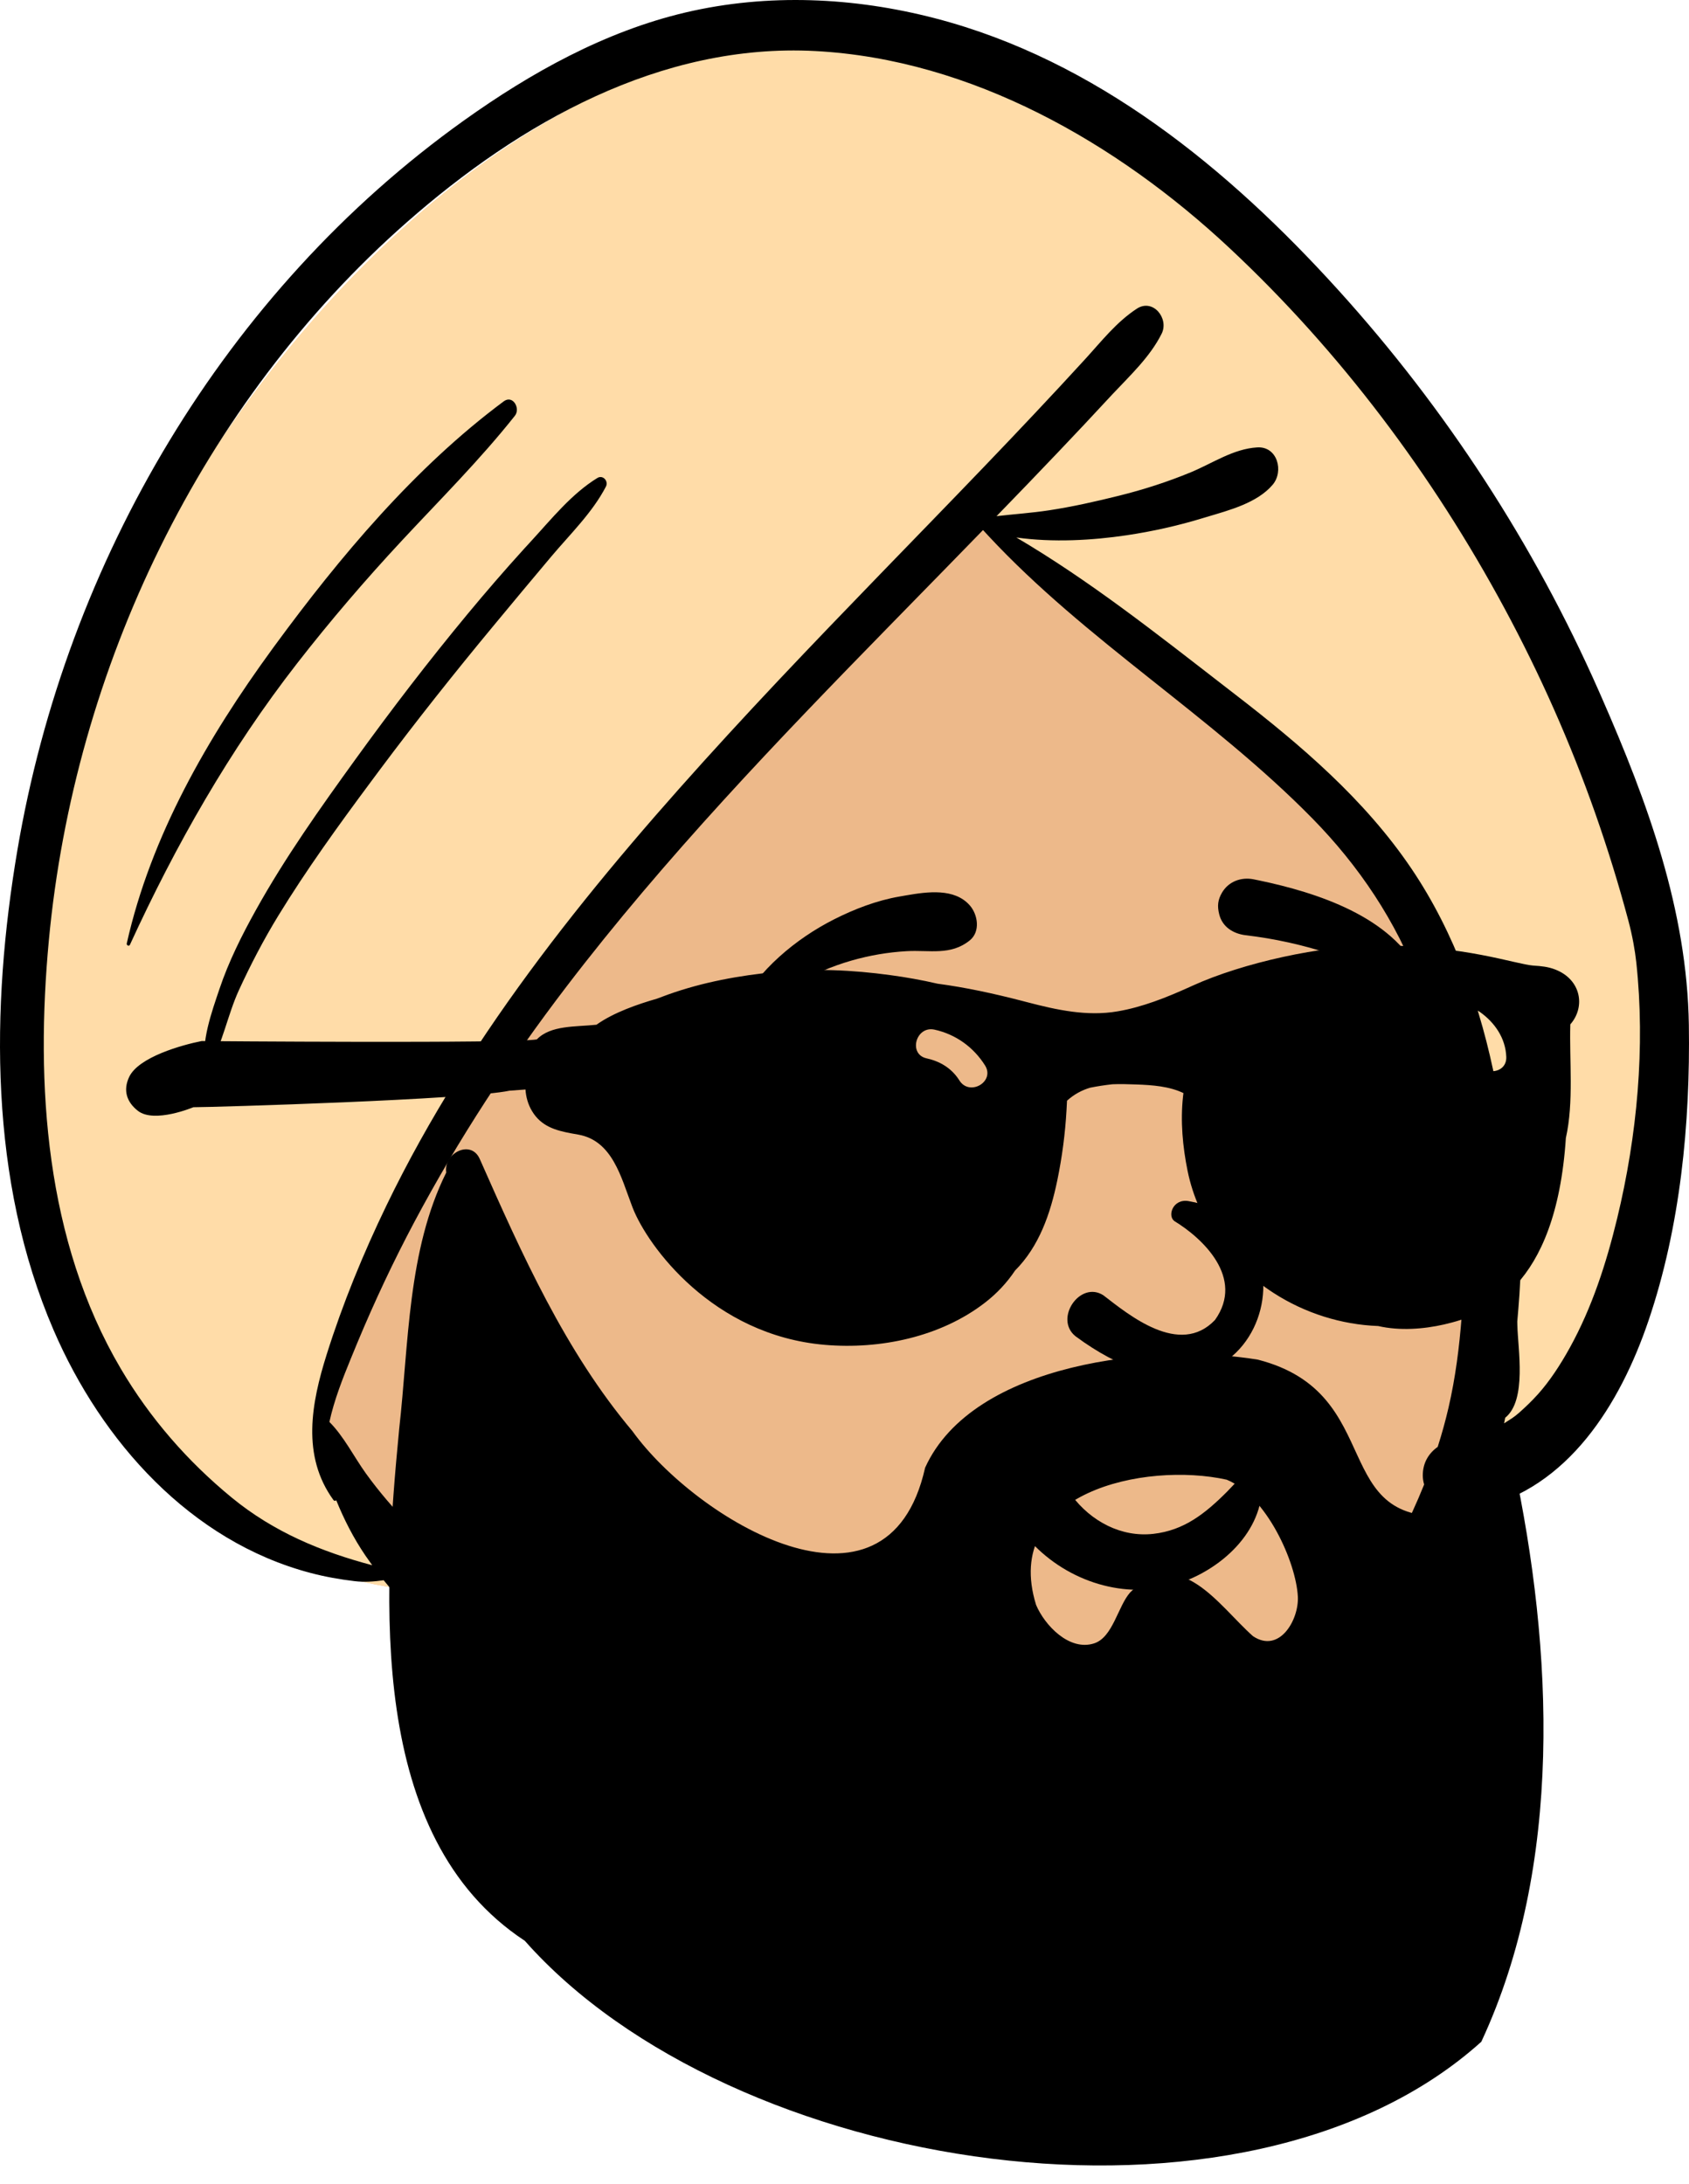 <svg width="82" height="106" viewBox="0 0 82 106" fill="none" xmlns="http://www.w3.org/2000/svg">
<path fill-rule="evenodd" clip-rule="evenodd" d="M80.966 45.809C79.323 36.829 75.271 28.285 69.048 21.599C68.33 20.806 67.685 19.553 66.589 19.353C65.489 17.107 63.392 15.52 61.716 13.706C58.058 10.051 54.558 5.966 49.84 3.658C27.955 -5.362 6.895 20.357 2.425 39.699C-2.014 55.254 2.835 76.712 22.071 77.341C24.793 80.948 28.548 83.445 32.406 85.675C37.674 89.055 43.42 90.427 49.515 88.546C55.584 90.135 61.876 85.035 65.524 80.562C68.407 77.097 70.383 72.869 73.02 69.282C76.133 69.204 78.824 66.563 79.24 63.466C82.148 58.111 82.016 51.694 80.966 45.809Z" fill="#EDB98A"/>
<path fill-rule="evenodd" clip-rule="evenodd" d="M2.425 39.699C6.895 20.357 27.955 -5.362 49.84 3.658C54.558 5.966 58.058 10.051 61.716 13.706C63.392 15.52 65.489 17.107 66.589 19.353C67.685 19.553 68.33 20.806 69.048 21.599C75.271 28.285 79.323 36.829 80.966 45.809C82.016 51.694 82.148 58.111 79.24 63.466C78.824 66.563 76.133 69.204 73.02 69.282C72.449 70.058 71.91 70.865 71.385 71.686L71.261 71.729L71.246 70.818C70.983 56.069 70.136 47.166 68.703 44.108C67.256 41.02 61.028 35.364 50.018 27.143L49.683 26.893L47.098 24.754L45.093 27.023C37.548 35.552 31.641 42.134 27.374 46.768C22.782 51.754 18.897 59.34 15.719 69.526L15.623 69.836L21.238 77.3C2.695 76.087 -1.949 55.027 2.425 39.699Z" fill="#FFDCA8"/>
<path fill-rule="evenodd" clip-rule="evenodd" d="M33.296 0.602C37.279 -0.33 41.455 -0.137 45.399 0.888C53.217 2.919 59.65 8.201 64.983 14.09C70.186 19.834 74.476 26.419 77.609 33.513L77.768 33.874C79.985 38.93 81.911 44.186 81.993 49.754C82.064 54.546 81.581 59.539 80.036 64.097C78.66 68.157 76.129 72.249 71.773 73.222C69.262 79.619 64.349 85.159 58.16 88.123C54.321 89.962 50.105 90.783 45.861 90.374C41.531 89.958 37.486 87.873 34.102 85.215C34.009 85.142 34.129 85 34.225 85.055C38.299 87.408 43.118 88.249 47.785 88.095C55.454 87.841 62.485 83.692 66.525 77.172C67.531 75.549 68.426 73.837 69.141 72.057C69.099 71.91 69.075 71.762 69.075 71.617C69.075 71.004 69.365 70.535 69.799 70.232C70 69.603 70.177 68.966 70.326 68.322C70.663 66.864 70.85 65.385 70.964 63.894C71.056 62.683 71.005 61.398 71.126 60.156C71.082 59.16 71.021 58.166 70.931 57.174C70.641 53.976 70.055 50.787 68.927 47.773C67.784 44.721 65.979 42.029 63.701 39.712C58.816 34.743 52.735 31.114 47.985 26.009L47.736 25.739L47.719 25.734C47.13 26.34 46.541 26.945 45.95 27.549L43.252 30.308C37.744 35.943 32.281 41.633 27.49 47.904C24.731 51.516 22.252 55.301 20.116 59.315C19.105 61.216 18.188 63.165 17.359 65.153L17.033 65.944C16.645 66.891 16.225 67.951 15.992 69.02C16.686 69.71 17.192 70.722 17.753 71.504C18.389 72.391 19.122 73.236 19.877 74.024C20.641 74.821 21.479 75.586 22.368 76.241L22.475 76.319C23.495 77.044 24.666 77.545 24.819 78.927C24.886 79.526 24.351 80.009 23.855 80.196C22.499 80.706 21.094 79.24 20.19 78.396C19.626 77.87 19.108 77.303 18.627 76.704C18.159 76.771 17.689 76.805 17.223 76.749C16.5 76.663 15.785 76.537 15.082 76.351C9.248 74.816 4.93 69.963 2.6 64.558C-0.528 57.301 -0.455 48.935 0.845 41.261C3.221 27.237 10.911 14.14 22.522 5.849C25.774 3.526 29.381 1.519 33.296 0.602ZM39.582 2.478C32.081 2.082 25.242 5.958 19.755 10.784C9.764 19.569 3.61 32.432 2.372 45.642C1.715 52.66 2.207 60.225 5.859 66.426C7.276 68.832 9.1 70.928 11.254 72.695C13.284 74.361 15.598 75.321 18.071 75.975C17.959 75.819 17.848 75.662 17.739 75.504C17.164 74.659 16.707 73.762 16.324 72.822C16.291 72.856 16.227 72.863 16.189 72.811C14.628 70.664 15.117 68.103 15.861 65.742C16.641 63.266 17.63 60.857 18.759 58.52C22.873 50.003 28.992 42.583 35.343 35.659C38.587 32.123 41.939 28.69 45.278 25.244C46.945 23.524 48.608 21.799 50.25 20.053C51.068 19.184 51.88 18.311 52.685 17.431C53.481 16.56 54.197 15.638 55.188 14.986C55.978 14.467 56.766 15.46 56.397 16.198C55.829 17.334 54.853 18.235 53.988 19.159L53.9 19.254C53.057 20.166 52.207 21.069 51.351 21.968C50.368 23.003 49.376 24.03 48.382 25.054C49.23 24.955 50.088 24.899 50.931 24.77C52.076 24.596 53.206 24.34 54.33 24.061C55.514 23.767 56.683 23.391 57.811 22.925C58.871 22.487 59.873 21.785 61.039 21.716C62.027 21.658 62.335 22.883 61.788 23.528C61.034 24.416 59.679 24.765 58.577 25.095L58.421 25.142C57.202 25.515 55.954 25.795 54.693 25.982C53.034 26.228 51.117 26.341 49.342 26.089C52.886 28.172 56.148 30.753 59.401 33.27L59.975 33.714C63.153 36.164 66.255 38.806 68.521 42.158C70.636 45.288 71.913 48.931 72.63 52.623C72.983 54.444 73.216 56.285 73.373 58.133C73.957 59.772 73.863 61.721 73.716 63.523L73.663 64.145L73.667 64.327C73.689 65.455 74.141 67.965 73.077 68.816C73.059 68.906 73.042 68.998 73.023 69.088C73.155 69.006 73.286 68.922 73.416 68.835C73.469 68.799 73.521 68.76 73.573 68.721L73.72 68.6C73.726 68.595 73.731 68.591 73.735 68.588C74.065 68.297 74.38 67.994 74.674 67.666C75.217 67.059 75.733 66.289 76.222 65.402C77.296 63.451 77.982 61.33 78.513 59.138C79.483 55.129 79.883 50.824 79.441 46.713C79.379 46.139 79.252 45.419 79.055 44.681C78.588 42.928 78.051 41.194 77.45 39.483C76.247 36.061 74.772 32.74 73.053 29.547C69.561 23.061 65.068 17.065 59.684 12.033C54.233 6.938 47.162 2.878 39.582 2.478ZM29.003 23.2C29.274 23.035 29.552 23.356 29.418 23.616C28.769 24.872 27.676 25.932 26.769 27.008C25.83 28.122 24.897 29.243 23.967 30.365C22.073 32.649 20.224 34.976 18.448 37.354L17.98 37.983C16.418 40.084 14.876 42.217 13.511 44.448C12.797 45.616 12.168 46.823 11.597 48.066C11.053 49.25 10.802 50.679 10.148 51.791C10.107 51.861 9.979 51.855 9.964 51.766C9.75 50.569 10.277 49.127 10.654 48.006C11.102 46.673 11.739 45.403 12.421 44.177C13.843 41.619 15.548 39.221 17.26 36.852C19 34.446 20.805 32.09 22.7 29.805C23.589 28.732 24.499 27.68 25.436 26.648L25.789 26.263C26.77 25.196 27.759 23.961 29.003 23.2ZM24.456 19.481C24.901 19.151 25.28 19.826 24.996 20.183C23.301 22.32 21.373 24.24 19.518 26.233C17.736 28.147 16.034 30.132 14.427 32.196C11.151 36.404 8.528 41.021 6.307 45.86C6.266 45.952 6.134 45.884 6.154 45.795C7.33 40.561 10.08 35.807 13.212 31.512L13.331 31.349C16.499 27.029 20.14 22.687 24.456 19.481Z" fill="black"/>
<path fill-rule="evenodd" clip-rule="evenodd" d="M52.658 76.648C51.448 76.155 50.369 75.332 49.58 74.28C49.305 73.914 49.234 73.528 49.292 73.175C49.356 72.778 49.591 72.418 49.912 72.177C50.233 71.935 50.635 71.816 51.024 71.876C51.361 71.929 51.697 72.114 51.963 72.498L52.019 72.574C52.488 73.209 53.099 73.73 53.796 74.066C54.467 74.389 55.218 74.54 55.995 74.452C57.475 74.285 58.495 73.485 59.58 72.398C59.714 72.26 59.848 72.119 59.983 71.975C60.069 71.845 60.187 71.761 60.319 71.717C60.465 71.668 60.63 71.671 60.781 71.724C60.927 71.775 61.057 71.871 61.145 72C61.228 72.122 61.275 72.272 61.26 72.446C61.161 73.572 60.572 74.578 59.735 75.367C58.806 76.243 57.575 76.85 56.415 77.063C55.138 77.297 53.837 77.129 52.658 76.648ZM57.018 59.272C58.377 60.098 60.447 62.024 58.986 64.072C57.265 65.877 54.787 63.807 53.566 62.871C52.434 62.145 51.162 64.011 52.213 64.859C61.035 71.39 64.615 59.488 57.705 58.301C56.944 58.17 56.662 59.016 57.018 59.272ZM41.209 51.674C41.359 49.81 44.197 49.387 44.479 51.231C44.732 52.883 44.435 54.401 43.691 55.888C42.98 57.309 41.192 56.646 41.057 55.352C40.876 53.618 41.115 52.833 41.209 51.674ZM62.815 50.849C63.211 50.331 63.782 49.977 64.466 50.177C66.605 50.802 65.975 53.838 65.224 55.316C64.816 56.119 63.496 56.322 62.9 55.615C61.928 54.463 61.463 52.161 62.698 51.026C62.732 50.968 62.769 50.908 62.815 50.849ZM43.66 43.519L43.998 43.46C45.043 43.279 46.343 43.105 47.082 43.946C47.474 44.391 47.609 45.219 47.082 45.646C46.155 46.396 45.13 46.105 44.019 46.169C43.103 46.221 42.223 46.373 41.341 46.625C39.407 47.178 37.83 48.188 36.177 49.296C35.961 49.442 35.739 49.164 35.843 48.962C36.797 47.093 38.645 45.558 40.497 44.623C41.485 44.123 42.567 43.709 43.66 43.519ZM60.865 42.682L61.124 42.735C63.938 43.323 67.594 44.498 68.927 47.262C68.977 47.653 68.924 47.737 68.88 47.791L68.865 47.81C68.829 47.856 68.801 47.921 68.631 47.974C68.584 47.963 68.537 47.951 68.489 47.938C67.878 47.778 67.395 47.558 66.927 47.329L66.42 47.079C65.831 46.79 65.237 46.512 64.608 46.307C63.265 45.869 61.884 45.56 60.481 45.396C60.177 45.36 59.885 45.257 59.654 45.082C59.434 44.915 59.267 44.684 59.191 44.376C59.092 43.979 59.12 43.678 59.333 43.319C59.494 43.05 59.723 42.863 59.987 42.756C60.255 42.647 60.561 42.621 60.865 42.682Z" fill="black"/>
<path fill-rule="evenodd" clip-rule="evenodd" d="M60.829 79.417C59.153 77.924 57.275 74.922 54.867 77.297C54.272 77.968 54.031 79.473 53.12 79.768C51.911 80.16 50.712 78.881 50.3 77.898C48.614 72.439 55.584 70.941 59.555 71.823C61.495 72.62 62.924 75.827 63.01 77.5C63.066 78.625 62.114 80.279 60.829 79.417ZM73.473 71.002C73.457 70.93 73.434 70.864 73.406 70.805C72.665 70.524 72.079 70.81 71.716 71.344C71.728 71.477 71.768 71.611 71.793 71.743C71.513 72.332 71.261 73.061 70.882 73.57C70.807 73.576 70.729 73.568 70.655 73.546C64.372 74.202 67.439 67.629 61.067 65.996C56.141 65.183 47.238 66.114 44.914 71.241C43.081 79.431 33.762 73.724 30.703 69.465C27.438 65.589 25.327 60.853 23.292 56.256C22.862 55.284 21.52 55.979 21.666 56.913C19.784 60.686 19.847 65.22 19.381 69.354C18.588 77.602 17.816 89.169 25.48 94.206C35.465 105.492 60.4 109.475 71.917 99.105C75.904 90.534 75.412 80.077 73.473 71.002Z" fill="black"/>
<path fill-rule="evenodd" clip-rule="evenodd" d="M66.915 45.889C71.138 45.889 73.549 46.797 74.432 46.868L74.459 46.87C74.826 46.893 75.156 46.924 75.502 47.058C76.773 47.548 76.98 48.881 76.238 49.722C76.186 51.461 76.415 53.493 76.022 55.237C75.538 62.592 72.079 63.834 70.113 64.287C69.126 64.514 67.956 64.605 66.908 64.364C65.119 64.298 63.351 63.738 61.838 62.763C59.73 61.404 58.165 59.315 57.657 56.836C57.417 55.654 57.304 54.424 57.435 53.223L57.455 53.057C56.77 52.73 55.976 52.668 55.158 52.639C54.767 52.625 54.382 52.613 54.008 52.629C53.642 52.67 53.28 52.724 52.918 52.798C52.522 52.918 52.148 53.115 51.803 53.427L51.779 53.883C51.714 55.022 51.565 56.163 51.334 57.28C50.994 58.928 50.446 60.502 49.281 61.671C48.887 62.26 48.399 62.786 47.806 63.241C45.654 64.898 42.73 65.507 40.046 65.278C34.597 64.813 31.448 60.488 30.722 58.639L30.679 58.527C30.154 57.153 29.736 55.369 28.08 55.074L27.727 55.011C26.971 54.869 26.274 54.671 25.831 53.934C25.636 53.611 25.536 53.251 25.512 52.884C25.253 52.904 24.995 52.923 24.738 52.941C22.684 53.376 10.37 53.744 9.388 53.744C9.388 53.744 7.498 54.539 6.7 53.923C6.148 53.494 5.966 52.923 6.27 52.276C6.729 51.303 8.848 50.718 9.789 50.532C9.789 50.532 24.971 50.658 26.064 50.451C26.74 49.754 27.949 49.849 28.959 49.739C29.796 49.143 30.966 48.743 31.891 48.476C32.079 48.404 32.266 48.335 32.447 48.27C34.142 47.667 35.903 47.347 37.692 47.175C39.536 47 41.386 47.08 43.219 47.331C43.992 47.435 44.757 47.571 45.517 47.748C46.878 47.928 48.231 48.223 49.592 48.574L49.865 48.645C51.298 49.02 52.771 49.346 54.255 49.091C55.464 48.885 56.625 48.42 57.739 47.917L57.884 47.851C60.334 46.733 64.159 45.889 66.915 45.889ZM45.37 49.978C44.466 49.779 44.08 51.173 44.987 51.372C45.629 51.513 46.173 51.837 46.54 52.385L46.579 52.445C47.072 53.23 48.32 52.505 47.823 51.715C47.264 50.826 46.396 50.203 45.37 49.978ZM71.839 49.114C71.52 48.89 71.038 49.056 70.853 49.373C70.65 49.723 70.783 50.111 71.082 50.34L71.112 50.362C71.386 50.555 71.652 50.901 71.686 51.255L71.689 51.299C71.724 52.227 73.165 52.231 73.129 51.299C73.094 50.388 72.566 49.626 71.839 49.114Z" fill="black"/>
</svg>